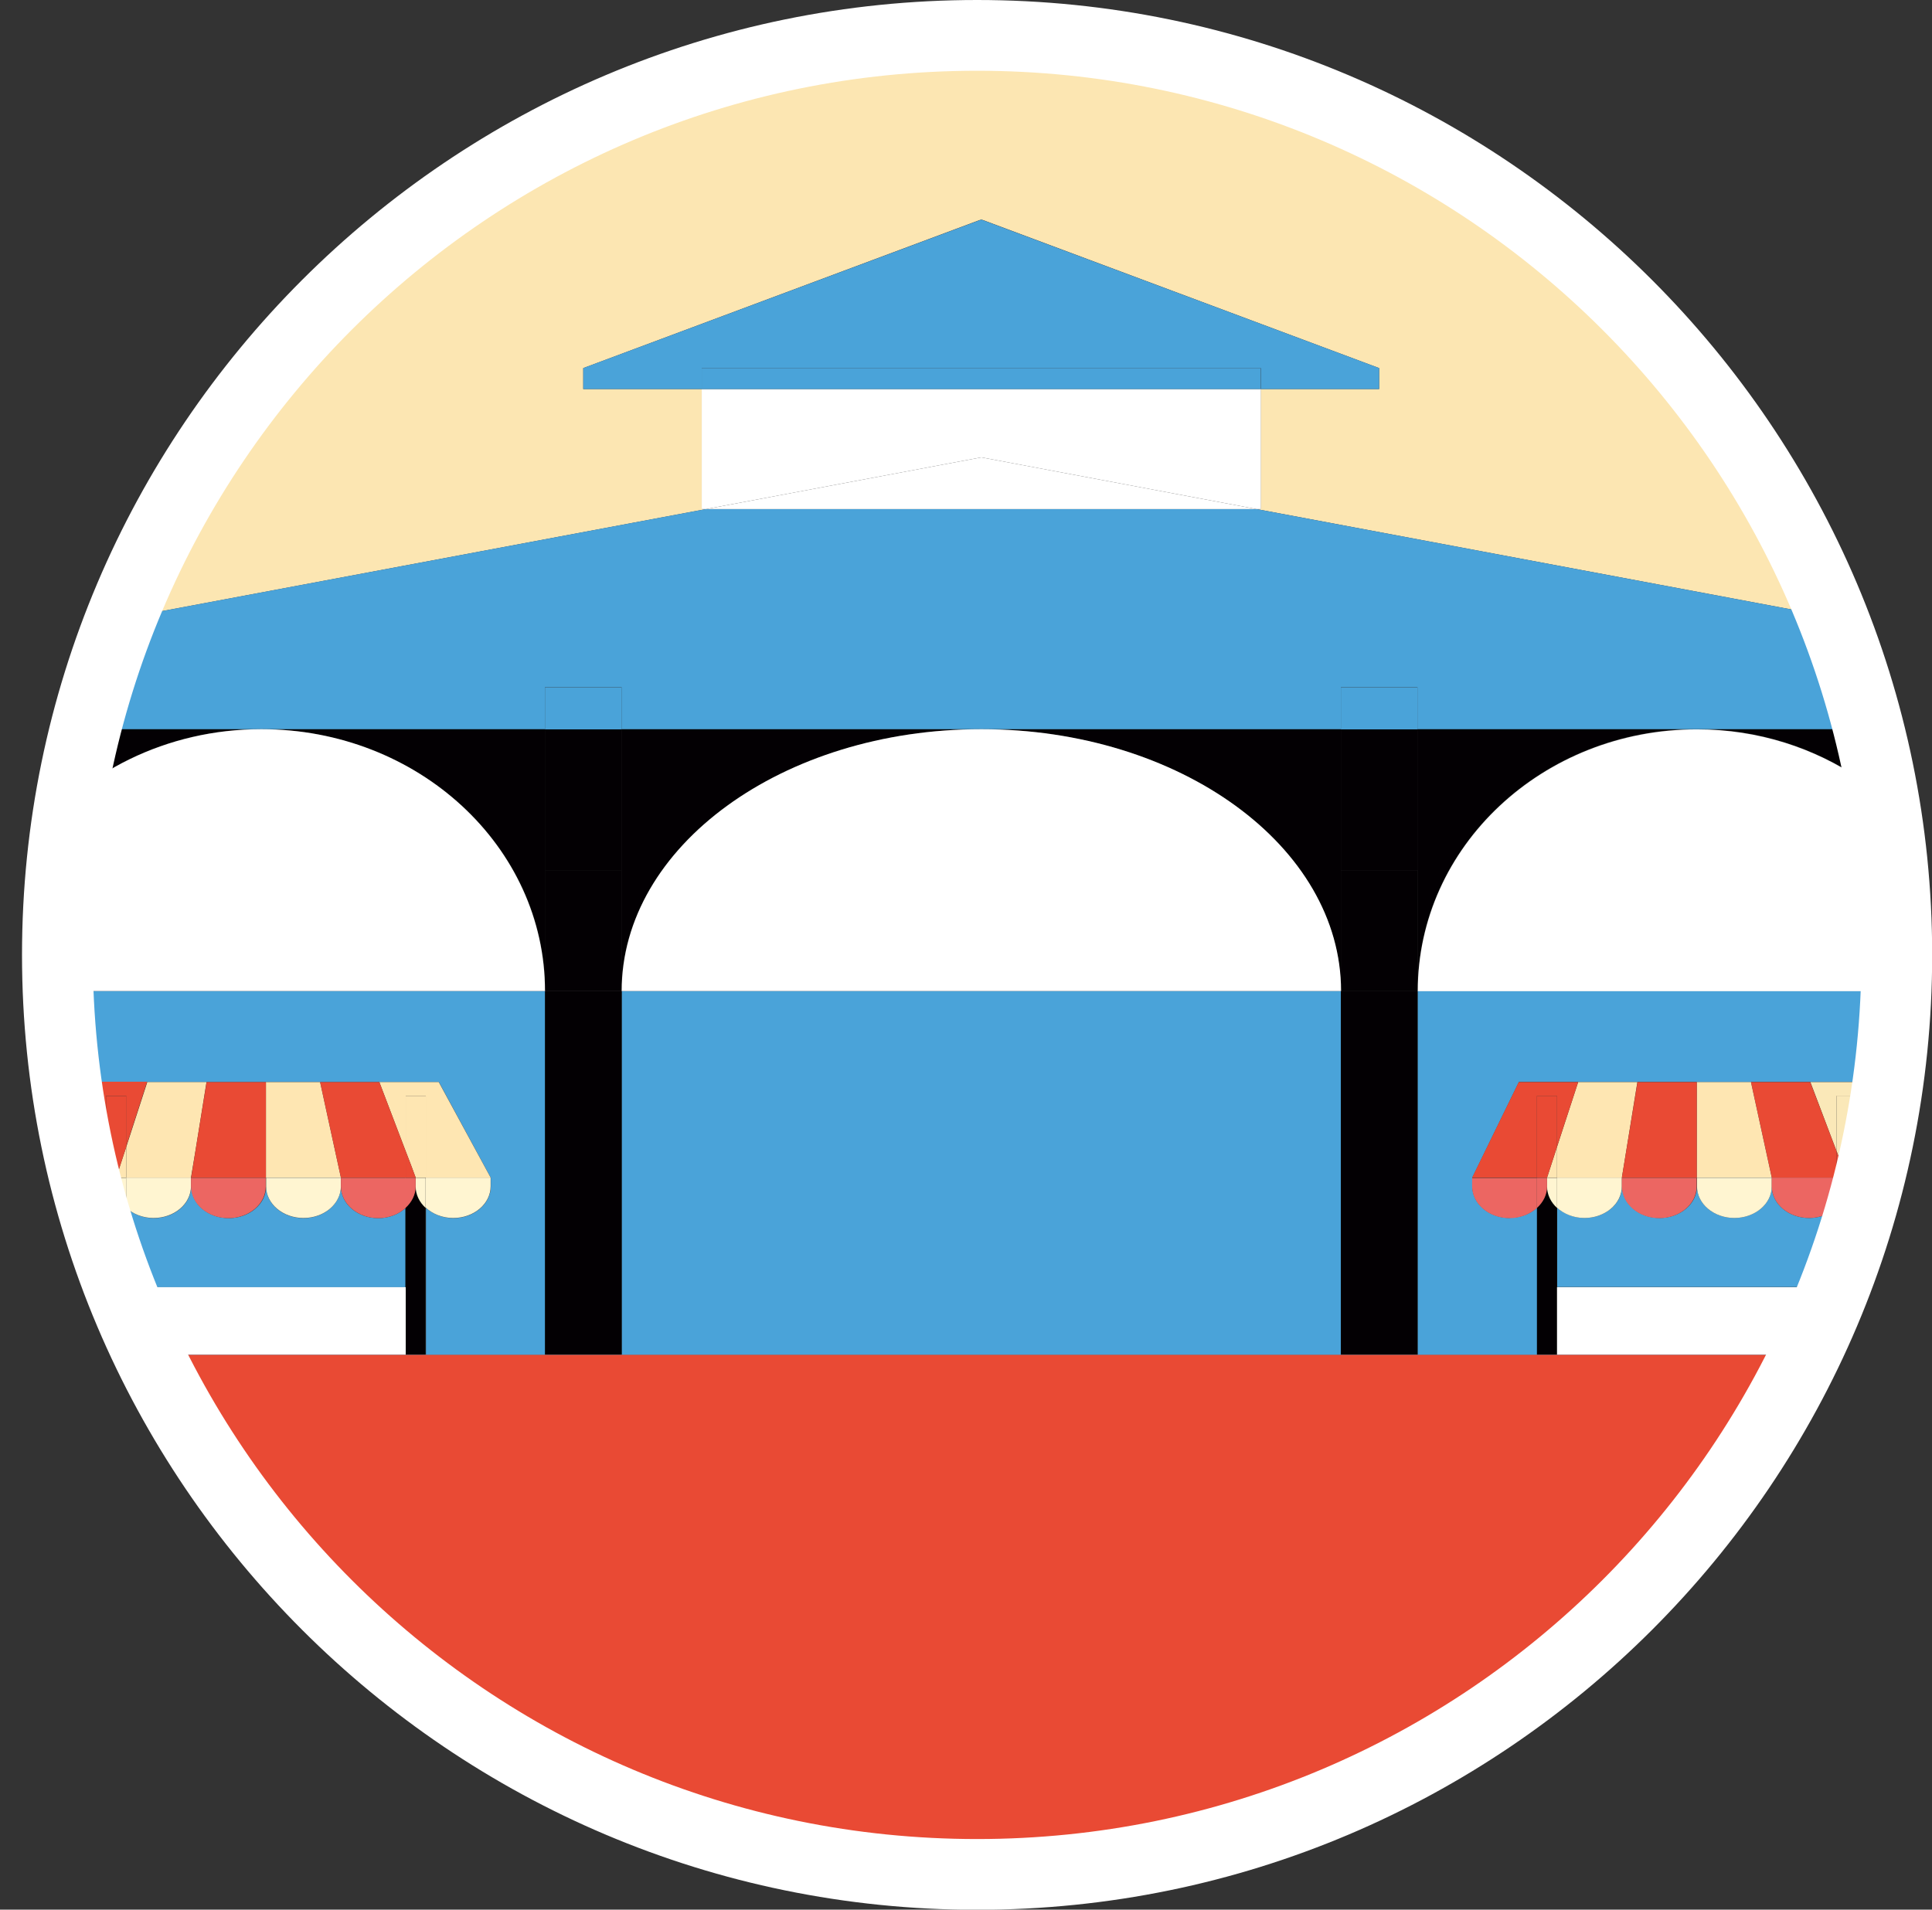 <?xml version="1.0" encoding="UTF-8"?><svg id="Calque_1" xmlns="http://www.w3.org/2000/svg" xmlns:xlink="http://www.w3.org/1999/xlink" viewBox="0 0 110.57 109.31"><rect x="0" y="0" width="110.57" height="109.31" fill="#333333" stroke="none"/><defs><clipPath id="clippath"><rect y="0" width="109.31" height="109.31" style="fill:none;"/></clipPath><clipPath id="clippath-1"><rect y="0" width="109.31" height="109.31" style="fill:none;"/></clipPath><clipPath id="clippath-3"><rect x="1.26" y="0" width="109.31" height="109.31" style="fill:none;"/></clipPath></defs><polygon points="1.26 56.73 1.26 56.73 1.4 56.73 1.4 56.73 1.26 56.73" style="fill:#fff;"/><path d="M54.4,1.6c12.15,0,23.34,4.09,32.28,10.96h23.89V0H1.26v12.57h20.86C31.07,5.7,42.25,1.6,54.4,1.6Z" style="fill:none;"/><path d="M4.8,35.83c3.53-9.28,9.58-17.31,17.32-23.26H1.26v23.92l3.54-.66Z" style="fill:none;"/><path d="M54.4,107.71c-18.98,0-35.62-9.97-45-24.96H1.26v26.56h109.31v-26.56h-11.17c-9.38,14.99-26.02,24.96-45,24.96Z" style="fill:none;"/><path d="M40.16,29.14v-6.87h-6.78v-1.2l22.78-8.51H22.12c-7.74,5.95-13.79,13.98-17.32,23.26l35.61-6.68h-.24Z" style="fill:#fce6b2;"/><path d="M56.16,12.57h0s30.52,0,30.52,0C77.74,5.7,66.55,1.6,54.4,1.6S31.07,5.7,22.12,12.57h34.04Z" style="fill:#fce6b2;"/><path d="M76.74,82.75H9.4c9.38,14.99,26.02,24.96,45,24.96s35.62-9.97,45-24.96h-22.66Z" style="fill:#fce6b2;"/><path d="M78.93,21.07v1.2h-6.78v6.87h-.24l31.81,5.97c-3.56-8.98-9.5-16.75-17.04-22.55h-30.52l22.77,8.51Z" style="fill:#fce6b2;"/><path d="M4.51,69.72h0c-.38,0-.73-.09-1.04-.24.71,2.43,1.58,4.78,2.61,7.05v-7.4c-.39.36-.95.59-1.57.59Z" style="fill:#4aa3d9;"/><path d="M1.4,56.73c.13,3.4.59,6.72,1.33,9.94l2.31-4.73h10.19v5.48h-4.29l.25-1.57-.25,1.57h-3.71s3.71,0,3.71,0v.49c0,1-.96,1.82-2.14,1.82h0c-.62,0-1.18-.23-1.57-.59v4.54h15.99v-4.54c-.39.36-.95.59-1.57.59h0c-1.18,0-2.14-.81-2.14-1.82,0,1-.96,1.82-2.14,1.82s-2.14-.81-2.14-1.81c0,1-.96,1.81-2.14,1.81s-2.14-.81-2.14-1.82v-.49h12.28s-3.71,0-3.71,0l-1.19-5.48h3.39l1.5,3.96h0s-1.5-3.96-1.5-3.96h3.4l2.97,5.48h-3.71s3.71,0,3.71,0v.49c0,1-.96,1.82-2.14,1.82-.62,0-1.18-.23-1.57-.59v8.67h6.83v-21.08H1.4ZM19.51,67.41h-4.29v-5.48h3.1l1.19,5.48Z" style="fill:#4aa3d9;"/><polygon points="6.07 67.41 2.9 67.41 2.9 67.42 6.07 67.42 6.07 67.41" style="fill:#4aa3d9;"/><path d="M105.11,73.68v-3.37c-.35,1.14-.75,2.26-1.18,3.37h1.18Z" style="fill:#4aa3d9;"/><path d="M86.4,69.72h0c-1.18,0-2.14-.81-2.14-1.82v-.49h3.71s-3.71,0-3.71,0l2.67-5.48h10.19v5.48h-4.29l.12-.73-.12.73h-3.71s3.71,0,3.71,0v.49c0,1-.96,1.82-2.14,1.82h0c-.62,0-1.18-.23-1.57-.59v4.54h14.81c.43-1.11.83-2.23,1.18-3.37v-1.17c-.39.36-.95.59-1.57.59h0c-1.18,0-2.14-.81-2.14-1.81,0,1-.96,1.81-2.14,1.81s-2.14-.81-2.14-1.81c0,1-.96,1.81-2.14,1.81s-2.14-.81-2.14-1.82v-.49h12.28s-3.71,0-3.71,0l-1.19-5.48h3.39l1.5,3.96h0s-1.5-3.96-1.5-3.96h3.34c.24-1.71.39-3.45.46-5.21h-26.28s0,0,0,0v21.08h6.84v-8.67c-.39.36-.95.58-1.57.58ZM97.11,61.94h3.1l1.19,5.48h-4.29v-5.48Z" style="fill:#4aa3d9;"/><polygon points="35.58 56.73 35.58 56.73 35.58 80.1 76.74 80.1 76.74 56.73 35.58 56.73 35.58 56.73" style="fill:#4aa3d9;"/><polygon points="35.58 56.73 31.2 56.73 31.2 56.73 31.19 56.73 31.19 77.8 31.19 80.1 31.2 80.1 35.58 80.1 35.58 56.73" style="fill:#030003;"/><polygon points="76.74 56.73 76.74 56.73 76.74 56.73 76.74 80.1 81.13 80.1 81.13 77.8 81.13 56.73 76.74 56.73" style="fill:#030003;"/><path d="M31.2,80.1H7.84c.49.9,1.02,1.78,1.56,2.65h21.79v-2.65Z" style="fill:#fff;"/><path d="M81.13,82.75h18.27c.54-.87,1.07-1.75,1.56-2.65h-19.83v2.65Z" style="fill:#fff;"/><rect x="35.58" y="80.1" width="41.17" height="2.65" style="fill:#fff;"/><rect x="31.2" y="80.1" width="4.38" height="2.65" style="fill:#fff;"/><rect x="76.74" y="80.1" width="4.38" height="2.65" style="fill:#fff;"/><path d="M56.16,41.74c11.37,0,20.58,6.71,20.58,14.99v-14.99h-41.17v14.99h0c0-8.28,9.22-14.99,20.58-14.99Z" style="fill:#030003;"/><path d="M81.13,49.81v6.91h0c0-8.28,7.16-14.99,15.98-14.99,3.51,0,6.75,1.07,9.38,2.87-.19-.97-.39-1.93-.63-2.87h-24.74v8.07Z" style="fill:#030003;"/><path d="M14.97,41.74c8.96,0,16.22,6.7,16.23,14.97v-14.98H2.94c-.51,2.05-.9,4.14-1.16,6.28,2.94-3.8,7.75-6.28,13.19-6.28Z" style="fill:#030003;"/><rect x="31.19" y="41.74" width="4.38" height="8.07" style="fill:#030003;"/><path d="M31.19,49.81v6.9s0,0,0,.01h4.38v-6.91h-4.38Z" style="fill:#030003;"/><rect x="76.74" y="41.74" width="4.38" height="8.07" style="fill:#030003;"/><polygon points="76.74 56.73 76.74 56.73 81.13 56.73 81.13 49.81 76.74 49.81 76.74 56.73" style="fill:#030003;"/><path d="M31.19,41.74v-2.41h4.38v2.41h41.17v-2.41h4.38v2.41h24.74c-.57-2.27-1.29-4.48-2.14-6.63l-31.81-5.97h-31.51l-35.61,6.68c-.73,1.92-1.36,3.89-1.86,5.92h28.25Z" style="fill:#4aa3d9;"/><rect x="31.19" y="39.34" width="4.38" height="2.41" style="fill:#4aa3d9;"/><rect x="76.74" y="39.34" width="4.38" height="2.41" style="fill:#4aa3d9;"/><rect x="35.58" y="41.74" width="41.17" height="0" style="fill:#4aa3d9;"/><polygon points="81.13 41.74 105.86 41.74 105.86 41.74 81.13 41.74 81.13 41.74" style="fill:#4aa3d9;"/><polygon points="31.19 41.74 2.94 41.74 2.94 41.74 31.19 41.74 31.19 41.74" style="fill:#4aa3d9;"/><rect x="31.19" y="41.74" width="4.38" height="0" style="fill:#4aa3d9;"/><rect x="76.74" y="41.74" width="4.38" height="0" style="fill:#4aa3d9;"/><polygon points="72.16 22.27 40.16 22.27 40.16 29.14 40.41 29.14 56.16 26.18 71.91 29.14 72.16 29.14 72.16 22.27" style="fill:#fff;"/><polygon points="40.41 29.14 71.91 29.14 56.16 26.18 40.41 29.14" style="fill:#fff;"/><polygon points="56.16 12.57 56.16 12.57 56.16 12.57 56.16 12.57" style="fill:#4aa3d9;"/><polygon points="72.16 21.07 72.16 22.27 78.93 22.27 78.93 21.07 56.16 12.57 56.16 12.57 33.38 21.07 33.38 22.27 40.16 22.27 40.16 21.07 72.16 21.07" style="fill:#4aa3d9;"/><rect x="40.16" y="21.07" width="31.99" height="1.2" style="fill:#4aa3d9;"/><polygon points="1.4 56.73 1.4 56.73 31.19 56.73 31.19 56.73 1.4 56.73" style="fill:#fff;"/><polygon points="31.19 56.73 31.2 56.73 31.2 56.73 31.19 56.73 31.19 56.73" style="fill:#fff;"/><path d="M1.4,56.73h29.79c0-8.28-7.27-14.99-16.23-14.99-5.44,0-10.25,2.48-13.19,6.28-.27,2.18-.43,4.39-.43,6.64,0,.69.03,1.38.05,2.07Z" style="fill:#fff;"/><polygon points="31.19 56.73 31.2 56.73 31.19 56.72 31.19 56.73" style="fill:#fff;"/><polygon points="107.4 56.73 107.4 56.73 110.57 56.73 110.57 56.73 107.4 56.73" style="fill:#fff;"/><polygon points="107.4 56.73 107.4 56.73 81.13 56.73 81.13 56.73 107.4 56.73" style="fill:#fff;"/><path d="M107.46,54.66c0-3.44-.34-6.79-.96-10.04-2.64-1.8-5.87-2.87-9.38-2.87-8.83,0-15.98,6.71-15.98,14.99h26.28c.03-.69.05-1.38.05-2.07Z" style="fill:#fff;"/><polygon points="35.58 56.73 35.58 56.73 76.74 56.73 76.74 56.73 35.58 56.73" style="fill:#fff;"/><path d="M56.16,41.74c-11.37,0-20.58,6.71-20.58,14.99h41.17c0-8.28-9.22-14.99-20.58-14.99Z" style="fill:#fff;"/><path d="M6.65,67.41h-.57s.58,0,.58,0v.49c0,.48-.22.91-.58,1.23v7.4c.19.42.38.85.58,1.27h.57v-4.13h0v-4.54c-.35-.32-.57-.75-.57-1.23v-.49h.57s-.58,0-.58,0h0Z" style="fill:#030003;"/><polygon points="23.22 65.9 23.22 65.9 23.52 66.68 23.22 65.9" style="fill:#030003;"/><path d="M23.79,67.91v-.49h.57s-.58,0-.58,0h-.58s.58,0,.58,0v.49c0,.48-.22.91-.58,1.23v8.67h1.15v-8.67c-.35-.32-.57-.75-.57-1.23Z" style="fill:#030003;"/><polygon points="24.37 62.73 24.37 67.41 28.08 67.41 25.11 61.94 21.71 61.94 23.22 65.9 23.22 62.73 24.37 62.73" style="fill:#fee6b2;"/><polygon points="23.79 67.41 24.37 67.41 24.37 62.73 23.22 62.73 23.22 65.9 23.52 66.68 23.79 67.41" style="fill:#fee6b2;"/><polygon points="15.22 61.94 15.22 67.41 19.51 67.41 18.32 61.94 15.22 61.94" style="fill:#fee6b2;"/><polygon points="7.23 67.41 10.93 67.41 11.19 65.85 11.82 61.94 8.43 61.94 7.23 65.64 7.23 67.41" style="fill:#fee6b2;"/><polygon points="6.65 67.41 7.23 67.41 7.23 65.64 6.65 67.41" style="fill:#fee6b2;"/><polygon points="21.71 61.94 18.32 61.94 19.51 67.41 23.22 67.41 23.22 65.9 21.71 61.94" style="fill:#e94a34;"/><polygon points="23.52 66.68 23.22 65.9 23.22 67.41 23.79 67.41 23.52 66.68" style="fill:#e94a34;"/><polygon points="23.79 67.41 23.79 67.41 23.52 66.68 23.79 67.41" style="fill:#e94a34;"/><polygon points="10.94 67.41 15.22 67.41 15.22 61.94 11.83 61.94 11.19 65.85 10.94 67.41" style="fill:#e94a34;"/><polygon points="11.83 61.94 11.82 61.94 11.19 65.85 11.83 61.94" style="fill:#e94a34;"/><path d="M6.07,67.41v-4.69h1.15v2.91l1.2-3.71h-3.4l-2.31,4.73c.06.25.11.5.17.75h3.17Z" style="fill:#e94a34;"/><polygon points="7.23 65.64 7.23 62.73 6.07 62.73 6.07 67.41 6.65 67.41 7.23 65.64" style="fill:#e94a34;"/><rect x="5.88" y="63.79" width="3.9" height="0" transform="translate(-55.26 51.51) rotate(-71.99)" style="fill:#e94a34;"/><rect x="6.01" y="66.53" width="1.86" height="0" transform="translate(-58.48 52.55) rotate(-71.98)" style="fill:#e94a34;"/><path d="M25.94,69.72c1.18,0,2.14-.81,2.14-1.82v-.49h-3.71v1.72c.39.36.95.59,1.57.59Z" style="fill:#fff5d1;"/><path d="M23.79,67.91c0,.48.22.91.57,1.23v-1.72h-.57v.49Z" style="fill:#fff5d1;"/><path d="M19.51,67.42h-4.28v.49s0,0,0,0c0,1,.96,1.81,2.14,1.81s2.14-.81,2.14-1.82c0,0,0,0,0,0v-.49Z" style="fill:#fff5d1;"/><path d="M8.79,69.72h0c1.18,0,2.14-.81,2.14-1.82v-.49h-3.71v1.72c.39.36.95.59,1.57.59Z" style="fill:#fff5d1;"/><path d="M6.65,67.91c0,.48.22.91.57,1.23v-1.72h-.57v.49Z" style="fill:#fff5d1;"/><path d="M19.51,67.42v.49s0,0,0,0c0,1,.96,1.82,2.14,1.82h0c.62,0,1.18-.23,1.57-.59v-1.72h-3.71Z" style="fill:#ec6662;"/><path d="M23.79,67.42h-.58v1.72c.35-.32.58-.75.58-1.23v-.49Z" style="fill:#ec6662;"/><rect x="19.51" y="67.42" width="0" height=".49" style="fill:#ec6662;"/><path d="M15.22,67.42h-4.29v.49c0,1,.96,1.82,2.14,1.82s2.14-.81,2.14-1.81c0,0,0,0,0,0v-.49Z" style="fill:#ec6662;"/><rect x="15.22" y="67.42" width="0" height=".49" style="fill:#ec6662;"/><path d="M4.51,69.72c.62,0,1.18-.23,1.57-.59v-1.72h-3.17c.17.7.36,1.38.56,2.07.31.15.66.24,1.04.24h0Z" style="fill:#ec6662;"/><path d="M6.65,67.91v-.49h-.58v1.72c.35-.32.58-.75.58-1.23Z" style="fill:#ec6662;"/><path d="M31.19,77.8h-6.83v.89h-1.15v-.89H7.23v.89h-.11c.24.47.48.94.73,1.41h23.35v-2.3Z" style="fill:#fff5d1;"/><path d="M6.66,77.8c.15.3.31.59.46.89h.11v-.89h-.57Z" style="fill:#fff5d1;"/><rect x="23.22" y="77.8" width="1.15" height=".89" style="fill:#fff5d1;"/><rect x="7.23" y="73.68" width="15.99" height="4.13" style="fill:#fff;"/><rect x="7.22" y="73.68" width="0" height="4.13" style="fill:#fff;"/><path d="M89.11,69.14c-.35-.32-.57-.75-.57-1.23,0,.48-.22.91-.58,1.23v8.67h1.15v-8.67Z" style="fill:#030003;"/><polygon points="89.11 67.42 89.11 67.41 88.54 67.41 87.96 67.41 87.96 67.42 88.54 67.42 89.11 67.42" style="fill:#030003;"/><polygon points="105.9 67.42 106.26 67.42 106.26 67.41 105.9 67.41 105.9 67.42" style="fill:#030003;"/><polygon points="105.11 65.9 105.11 65.9 105.27 66.32 105.11 65.9" style="fill:#030003;"/><path d="M105.11,69.14v1.17c.22-.71.42-1.42.61-2.14-.02-.09-.03-.17-.03-.26,0,.48-.22.91-.58,1.23Z" style="fill:#030003;"/><polygon points="105.9 67.42 105.9 67.41 105.68 67.41 105.68 67.41 105.11 67.41 105.11 67.42 105.68 67.42 105.9 67.42" style="fill:#030003;"/><path d="M105.11,65.9v-3.17h1.15v3.14c.28-1.29.51-2.61.69-3.93h-3.34l1.5,3.96Z" style="fill:#fae8b8;"/><path d="M105.9,67.41h.36v-1.55c-.11.52-.23,1.03-.36,1.55Z" style="fill:#fae8b8;"/><path d="M105.68,67.41h.22c.13-.51.25-1.03.36-1.55v-3.14h-1.15v3.17l.16.42.42,1.1Z" style="fill:#fae8b8;"/><polygon points="100.21 61.94 97.11 61.94 97.11 67.41 101.4 67.41 100.21 61.94" style="fill:#fee6b2;"/><polygon points="89.11 67.41 92.82 67.41 92.94 66.68 93.71 61.94 90.32 61.94 89.11 65.65 89.11 67.41" style="fill:#fee6b2;"/><polygon points="88.54 67.41 89.11 67.41 89.11 65.65 88.54 67.41" style="fill:#fee6b2;"/><polygon points="103.6 61.94 100.21 61.94 101.4 67.41 105.11 67.41 105.11 65.9 103.6 61.94" style="fill:#e94a34;"/><polygon points="105.27 66.32 105.11 65.9 105.11 67.41 105.68 67.41 105.27 66.32" style="fill:#e94a34;"/><polygon points="105.68 67.41 105.68 67.41 105.27 66.32 105.68 67.41" style="fill:#e94a34;"/><polygon points="92.82 67.41 97.11 67.41 97.11 61.94 93.72 61.94 92.94 66.68 92.82 67.41" style="fill:#e94a34;"/><polygon points="93.72 61.94 93.71 61.94 92.94 66.68 93.72 61.94" style="fill:#e94a34;"/><polygon points="89.11 62.73 89.11 65.64 90.32 61.94 86.92 61.94 84.25 67.41 87.96 67.41 87.96 62.73 89.11 62.73" style="fill:#e94a34;"/><polygon points="89.11 65.64 89.11 62.73 87.96 62.73 87.96 67.41 88.54 67.41 89.11 65.64" style="fill:#e94a34;"/><rect x="87.77" y="63.79" width="3.9" height="0" transform="translate(1.31 129.39) rotate(-71.99)" style="fill:#e94a34;"/><polygon points="89.11 65.64 88.54 67.41 89.11 65.65 89.11 65.64" style="fill:#e94a34;"/><path d="M105.71,68.17c.06.37.26.7.54.97v-1.72h-.36c-.06.25-.12.5-.19.75Z" style="fill:#fff5d1;"/><path d="M105.68,67.42v.49c0,.09.02.18.03.26.07-.25.13-.5.19-.75h-.22Z" style="fill:#fff5d1;"/><path d="M101.4,67.42h-4.28v.49s0,0,0,0c0,1,.96,1.81,2.14,1.81s2.14-.81,2.14-1.81c0,0,0,0,0,0v-.49Z" style="fill:#fff5d1;"/><path d="M90.68,69.72h0c1.18,0,2.14-.81,2.14-1.82v-.49h-3.71v1.72c.39.36.95.59,1.57.59Z" style="fill:#fff5d1;"/><path d="M88.54,67.42v.49c0,.48.22.91.57,1.23v-1.72h-.57Z" style="fill:#fff5d1;"/><path d="M101.4,67.42v.49s0,0,0,0c0,1,.96,1.81,2.14,1.81h0c.62,0,1.18-.23,1.57-.59v-1.72h-3.71Z" style="fill:#ec6662;"/><path d="M105.68,67.42h-.58v1.72c.35-.32.58-.75.58-1.23v-.49Z" style="fill:#ec6662;"/><rect x="101.4" y="67.42" width="0" height=".49" style="fill:#ec6662;"/><path d="M97.11,67.42h-4.29v.49c0,1,.96,1.82,2.14,1.82s2.14-.81,2.14-1.81c0,0,0,0,0,0v-.49Z" style="fill:#ec6662;"/><rect x="97.11" y="67.42" width="0" height=".49" style="fill:#ec6662;"/><path d="M84.25,67.42v.49c0,1,.96,1.82,2.14,1.82h0c.62,0,1.17-.23,1.57-.58v-1.72h-3.71Z" style="fill:#ec6662;"/><path d="M87.96,67.42v1.72c.36-.32.58-.76.58-1.23v-.49h-.58Z" style="fill:#ec6662;"/><path d="M103.93,73.68c-.54,1.4-1.13,2.78-1.78,4.13h2.96v-4.13h-1.18Z" style="fill:#fff;"/><path d="M89.11,73.68v4.13h13.04c.65-1.34,1.24-2.72,1.78-4.13h-14.81Z" style="fill:#fff;"/><path d="M89.11,77.8v.89h-1.15v-.89h-6.84v2.3h19.83c.41-.76.81-1.52,1.19-2.3h-13.04Z" style="fill:#fff5d1;"/><rect x="87.96" y="77.8" width="1.15" height=".89" style="fill:#fff5d1;"/><g style="clip-path:url(#clippath);"><path d="M74.24,77.55H7.96c2.32,5.56,5.67,10.8,10.07,15.42,19.29,20.23,51.32,20.99,71.55,1.7,5.24-4.99,9.16-10.85,11.77-17.12h-27.11Z" style="fill:#00a5de;"/></g><g style="clip-path:url(#clippath-1);"><path d="M74.24,77.55H7.96c2.32,5.56,5.67,10.8,10.07,15.42,19.29,20.23,51.32,20.99,71.55,1.7,5.24-4.99,9.16-10.85,11.77-17.12h-27.11Z" style="fill:#e94a34;"/></g><g style="clip-path:url(#clippath-3);"><path d="M55.92,0C25.78,0,1.26,24.52,1.26,54.66s24.52,54.66,54.66,54.66,54.66-24.52,54.66-54.66S86.05,0,55.92,0M55.92,4.05c27.95,0,50.61,22.66,50.61,50.61s-22.66,50.61-50.61,50.61S5.31,82.61,5.31,54.66,27.97,4.05,55.92,4.05" style="fill:#fff;"/></g></svg>